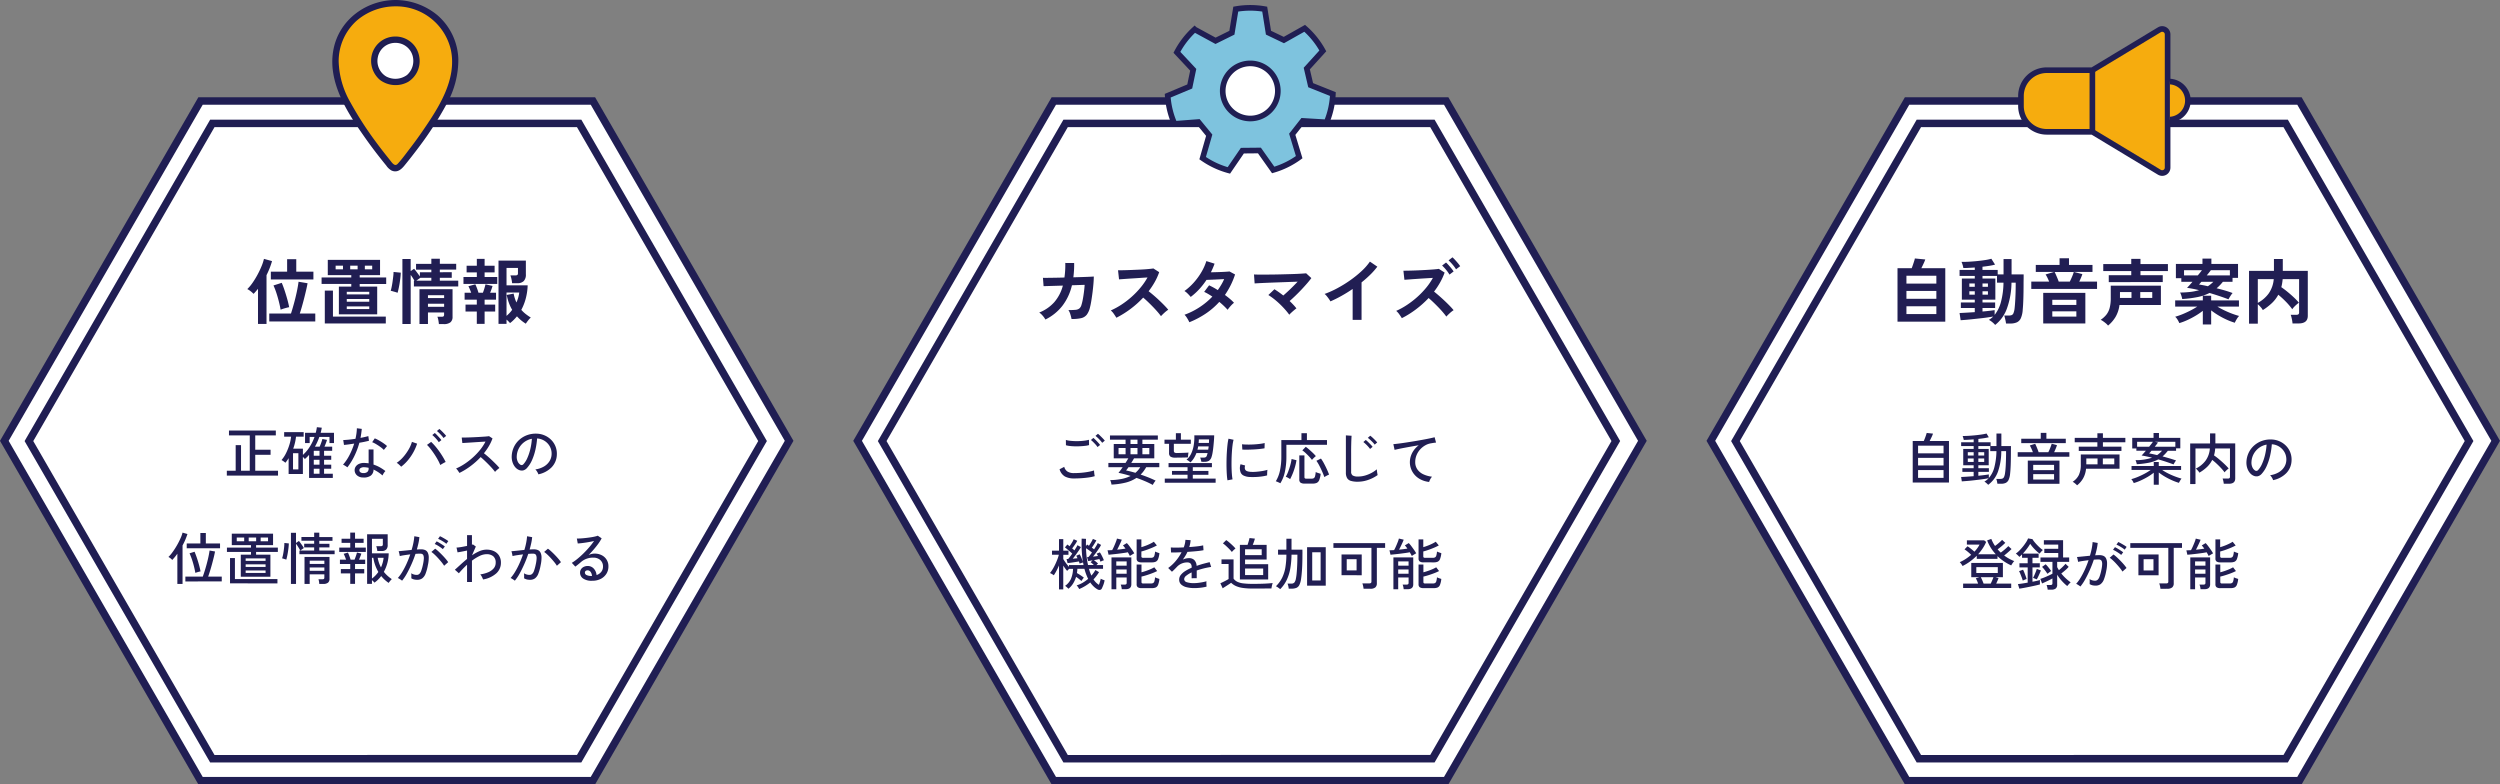 <svg xmlns="http://www.w3.org/2000/svg" width="665.094" height="208.685" viewBox="0 0 665.094 208.685">
  <rect x="0" y="0" width="665.094" height="208.685" fill="#808080" stroke="none"/>
  <g id="グループ_2594" data-name="グループ 2594" transform="translate(-12124.846 477.528)">
    <path id="パス_2362" data-name="パス 2362" d="M65.44,192.282l-52.2-90.406,52.2-90.407H169.833l41.322,71.572,2.719,4.709,8.156,14.126-52.2,90.406Z" transform="translate(12112.756 -462.125)" fill="#fff" stroke="#201e53" stroke-width="2"/>
    <path id="パス_2363" data-name="パス 2363" d="M62.037,180.491,13.244,95.981,62.037,11.469h97.585l38.627,66.9,2.541,4.4,7.624,13.205-48.792,84.511Z" transform="translate(12119.298 -456.167)" fill="none" stroke="#201e53" stroke-width="2"/>
    <g id="グループ_1186" data-name="グループ 1186" transform="translate(12038.5 -1072.278)">
      <path id="パス_815" data-name="パス 815" d="M16.931,1A15.979,15.979,0,0,0,2.782,9.214C-.5,15.575,1.16,22.272,4.449,28.19A105.084,105.084,0,0,0,15.085,43.573l.6.729a1.615,1.615,0,0,0,2.5,0l.6-.729A105.088,105.088,0,0,0,29.413,28.19C32.7,22.272,34.362,15.575,31.08,9.214A15.923,15.923,0,0,0,16.931,1" transform="translate(174.595 594.595)" fill="#f6ac0e"/>
      <path id="パス_816" data-name="パス 816" d="M16.525,0C8.9.052,1.944,5.1.357,12.7-1.456,21.377,3.988,29.6,8.738,36.345c1.225,1.741,2.5,3.445,3.82,5.12q.871,1.108,1.763,2.2a3.88,3.88,0,0,0,1.269,1.21c1.38.652,2.373-.272,3.184-1.265q1.946-2.385,3.79-4.85A88.093,88.093,0,0,0,29.9,27.38a23.742,23.742,0,0,0,3.132-11.97A15.874,15.874,0,0,0,27.6,4.023,17.327,17.327,0,0,0,16.525,0a.6.6,0,0,0,0,1.189A15.178,15.178,0,0,1,31.548,13.018c1.659,7.975-3.338,15.584-7.642,21.837q-1.691,2.456-3.513,4.817c-.976,1.269-1.934,2.6-3.02,3.783s-1.975-.341-2.615-1.131q-1.919-2.367-3.727-4.821a91.743,91.743,0,0,1-6.6-10.254,23.4,23.4,0,0,1-3.238-11.2A14.738,14.738,0,0,1,6.111,5.03,16.069,16.069,0,0,1,16.525,1.189a.6.6,0,0,0,0-1.189" transform="translate(175 595)" fill="#3b3c3c"/>
      <path id="パス_817" data-name="パス 817" d="M16.525,0C8.9.052,1.944,5.1.357,12.7-1.456,21.377,3.988,29.6,8.738,36.345c1.225,1.741,2.5,3.445,3.82,5.12q.871,1.108,1.763,2.2a3.88,3.88,0,0,0,1.269,1.21c1.38.652,2.373-.272,3.184-1.265q1.946-2.385,3.79-4.85A88.093,88.093,0,0,0,29.9,27.38a23.742,23.742,0,0,0,3.132-11.97A15.874,15.874,0,0,0,27.6,4.023,17.327,17.327,0,0,0,16.525,0a.6.6,0,0,0,0,1.189A15.178,15.178,0,0,1,31.548,13.018c1.659,7.975-3.338,15.584-7.642,21.837q-1.691,2.456-3.513,4.817c-.976,1.269-1.934,2.6-3.02,3.783s-1.975-.341-2.615-1.131q-1.919-2.367-3.727-4.821a91.743,91.743,0,0,1-6.6-10.254,23.4,23.4,0,0,1-3.238-11.2A14.738,14.738,0,0,1,6.111,5.03,16.069,16.069,0,0,1,16.525,1.189a.6.6,0,0,0,0-1.189" transform="translate(175 595)" fill="#201e53" stroke="#201e53" stroke-width="0.5"/>
      <path id="パス_818" data-name="パス 818" d="M23.979,17.341a5.487,5.487,0,0,0-5.6,5.561,5.4,5.4,0,0,0,5.6,5.665,5.339,5.339,0,0,0,5.6-5.665,5.483,5.483,0,0,0-5.6-5.561" transform="translate(167.546 587.969)" fill="#fff"/>
      <path id="パス_819" data-name="パス 819" d="M23.569,16.341a6.168,6.168,0,0,0-5.9,4.268,6.418,6.418,0,0,0,1.974,6.846,6.682,6.682,0,0,0,7.205.481,6.269,6.269,0,0,0,2.837-6.414,6.149,6.149,0,0,0-6.111-5.182.6.6,0,0,0,0,1.189,4.947,4.947,0,0,1,4.8,3.526,5.277,5.277,0,0,1-1.537,5.458,5.469,5.469,0,0,1-5.8.445,5.064,5.064,0,0,1-2.416-5.188,4.963,4.963,0,0,1,4.955-4.24.6.6,0,0,0,0-1.189" transform="translate(167.957 588.375)" fill="#3b3c3c"/>
      <path id="パス_820" data-name="パス 820" d="M23.569,16.341a6.168,6.168,0,0,0-5.9,4.268,6.418,6.418,0,0,0,1.974,6.846,6.682,6.682,0,0,0,7.205.481,6.269,6.269,0,0,0,2.837-6.414,6.149,6.149,0,0,0-6.111-5.182.6.6,0,0,0,0,1.189,4.947,4.947,0,0,1,4.8,3.526,5.277,5.277,0,0,1-1.537,5.458,5.469,5.469,0,0,1-5.8.445,5.064,5.064,0,0,1-2.416-5.188,4.963,4.963,0,0,1,4.955-4.24.6.6,0,0,0,0-1.189" transform="translate(167.957 588.375)" fill="#201e53" stroke="#1e1d50" stroke-width="0.5"/>
      <rect id="長方形_4480" data-name="長方形 4480" width="33.052" height="45.092" transform="translate(175 595)" fill="none"/>
    </g>
    <path id="パス_6043" data-name="パス 6043" d="M-35.017,1.387V-7.961q-.3.361-.589.7t-.589.646a7.336,7.336,0,0,0-.77-.694,4.776,4.776,0,0,0-.9-.579,10.676,10.676,0,0,0,1.4-1.672,22.462,22.462,0,0,0,1.34-2.195,23.4,23.4,0,0,0,1.074-2.27,11.793,11.793,0,0,0,.618-1.9l2.147.589a19.083,19.083,0,0,1-.618,1.843q-.37.95-.846,1.9V1.387Zm3-.665V-1.387h5.776q.4-1.235.8-2.7t.722-2.955q.323-1.491.494-2.8l2.394.4q-.152.855-.4,1.919t-.532,2.176q-.285,1.112-.58,2.147T-23.9-1.387h4.123V.722ZM-31.6-10.45v-2.071h4.332v-3.325h2.432v3.325h4.56v2.071Zm2.6,8.037q-.19-1.083-.485-2.242t-.655-2.252a17.921,17.921,0,0,0-.76-1.947l2.2-.7q.4.931.77,2.052t.693,2.271q.323,1.149.513,2.156-.494.095-1.178.294A11.562,11.562,0,0,0-28.994-2.413Zm15.5,1.235V-8.55H-10.2v-.7h-7.9v-1.729h7.9v-.627h-6.251v-4.047H-2.546v4.047H-7.961v.627H-.912v1.729H-7.961v.7h4.655v7.372Zm-3.743,2.432v-8.74h2.166V-.57h14.06V1.254ZM-11.4-2.565h5.985v-.722H-11.4Zm0-1.957h5.985v-.722H-11.4Zm0-1.957h5.985v-.684H-11.4Zm.912-6.669h1.976v-.969h-1.976Zm-3.876,0h1.957v-.969h-1.957Zm7.771,0h1.957v-.969H-6.593ZM3.4,1.406V-15.9h2.2v3.23l.912-.627q.342.4.788,1t.751,1.035v-1.1H11.1v-.7H7.03v-1.539H11.1V-15.96h2.261v1.349h4.351v1.539H13.357v.7H16.53v1.482H13.357v.76h4.9v1.539H6.46v-1.539h.133q-.19-.342-.456-.76t-.532-.779V1.406Zm9.709.019Q13.072.969,12.967.4a4.571,4.571,0,0,0-.256-.931H13.87a.7.7,0,0,0,.5-.133.738.738,0,0,0,.123-.494v-.513H10.2V1.406H7.942V-7.866h8.8V-.513A1.812,1.812,0,0,1,16.179.95a2.757,2.757,0,0,1-1.8.475ZM2.109-6.9a4.5,4.5,0,0,0-.561-.2q-.352-.1-.7-.2t-.56-.133A10.6,10.6,0,0,0,.551-8.5q.133-.655.238-1.4t.18-1.416a10.4,10.4,0,0,0,.076-1.13l1.919.19q-.019.665-.114,1.472T2.622-9.2q-.133.779-.276,1.4T2.109-6.9ZM10.2-3.173H14.5V-3.99H10.2Zm0-2.318H14.5V-6.27H10.2Zm-3.1-4.636H11.1v-.76H8.17Zm21.869,11.5V-15.466h7.277v3.648a2.433,2.433,0,0,1-.57,1.8,2.318,2.318,0,0,1-1.691.561H32.585a8.123,8.123,0,0,0-.171-1.1,5.737,5.737,0,0,0-.285-.969H33.44a.976.976,0,0,0,.532-.114.538.538,0,0,0,.171-.475v-1.406H31.1v4.636h5.624a15.63,15.63,0,0,1-.485,3.42,13.742,13.742,0,0,1-1.206,3.1,8.568,8.568,0,0,0,1.149,1.092,14.283,14.283,0,0,0,1.378.96,4.654,4.654,0,0,0-.684.732q-.38.484-.646.9A10.65,10.65,0,0,1,33.877-.646,12.832,12.832,0,0,1,33,.323a8.652,8.652,0,0,1-.969.836A6.426,6.426,0,0,0,31.1.228v1.14Zm-5.776,0V-1.919h-3V-3.762h3V-5.073H19.95V-6.916H21.7q-.171-.475-.371-.95a7.732,7.732,0,0,0-.37-.779L22.8-9.158a11.237,11.237,0,0,1,.456,1.083q.247.665.38,1.159h1.178q.209-.532.4-1.159T25.5-9.158l1.881.437q-.114.4-.285.884t-.361.922H28.31v1.843H25.27v1.311h2.812v1.843H25.27V1.368ZM19.646-9.253V-11.1H23.2v-1.235H20.482V-14.1H23.2v-1.824H25.27V-14.1h2.66v1.767H25.27V-11.1h3.363v1.843ZM31.1-.76q.418-.361.8-.76a7.646,7.646,0,0,0,.7-.855,11.393,11.393,0,0,1-.874-1.862,13.3,13.3,0,0,1-.57-2.09L33-6.688a9.355,9.355,0,0,0,.741,2.356,9.008,9.008,0,0,0,.741-2.641H31.1Z" transform="translate(12228.5 -392.732)" fill="#211e53"/>
    <path id="パス_6044" data-name="パス 6044" d="M-44.31.27V-1.02h2.355V-7.83h1.425v6.81h2.325v-9.39H-43.74v-1.305h12.465v1.305H-36.75V-6.6h4.08v1.35h-4.08v4.23h6.06V.27ZM-22.425.9V-5.25A9.956,9.956,0,0,1-23.55-4.125a3.2,3.2,0,0,0-.525-.555V-.15H-27.87V-4.365q-.2.33-.413.638t-.458.592a1.73,1.73,0,0,0-.285-.248q-.195-.143-.4-.278a2.4,2.4,0,0,0-.337-.195,8.521,8.521,0,0,0,1.193-1.808,14.393,14.393,0,0,0,.892-2.22,11.319,11.319,0,0,0,.465-2.2h-1.845v-1.2h5.19v1.2H-25.9a13.858,13.858,0,0,1-.75,3.2h2.58v1.65a9.953,9.953,0,0,0,1.808-2.138,12.958,12.958,0,0,0,1.282-2.633h-1.29V-8.37H-23.5v-2.745h2.85q.1-.375.172-.743t.128-.742l1.305.135q-.06.345-.135.682t-.165.668H-15.8V-8.37h-1.2v-1.635h-2.7q-.24.69-.532,1.335t-.638,1.245h1.26q.21-.48.42-1.072a10.078,10.078,0,0,0,.3-.967l1.23.24q-.09.33-.292.863t-.382.937h2.055v1.11h-2.16V-5.01h1.905v1.08h-1.905v1.305h1.905v1.08h-1.905v1.32h2.325V.9ZM-26.7-1.365h1.425v-4.32H-26.7Zm5.52,1.14h1.53v-1.32h-1.53Zm0-2.4h1.53V-3.93h-1.53Zm0-2.385h1.53V-6.315h-1.53ZM-8.055.78A2.4,2.4,0,0,1-9.727.173a1.836,1.836,0,0,1-.578-1.4,1.693,1.693,0,0,1,.323-.945,2.068,2.068,0,0,1,.9-.69A3.311,3.311,0,0,1-7.65-3.09q.27.015.54.038t.525.067v-3.69h1.3v4.02A9,9,0,0,1-3.6-1.92a11.979,11.979,0,0,1,1.485.99,2.935,2.935,0,0,0-.443.555A3.976,3.976,0,0,0-2.895.24,10.163,10.163,0,0,0-5.28-1.335,1.964,1.964,0,0,1-6.03.293,3.161,3.161,0,0,1-8.055.78Zm-4.185-2.7a3.73,3.73,0,0,0-.315-.232q-.21-.143-.442-.278a2.582,2.582,0,0,0-.4-.2,12.472,12.472,0,0,0,1.71-2.535,18.38,18.38,0,0,0,1.26-3.075q-.84.135-1.568.233t-1.147.128l-.2-1.3q.555-.015,1.425-.1t1.83-.232q.165-.72.263-1.425a12.021,12.021,0,0,0,.112-1.38l1.305.165q-.06.6-.142,1.207t-.2,1.193q.6-.12,1.14-.24t.945-.24l.165,1.245q-.465.12-1.132.262t-1.418.263a20.168,20.168,0,0,1-1.327,3.532A16.723,16.723,0,0,1-12.24-1.92Zm9.7-4.635a6.027,6.027,0,0,0-.877-.757q-.562-.413-1.17-.773A6.613,6.613,0,0,0-5.64-8.61l.69-1.02a7.658,7.658,0,0,1,.8.375q.45.24.922.533t.877.592a7.435,7.435,0,0,1,.66.54ZM-7.965-.39a1.579,1.579,0,0,0,1.02-.293,1.139,1.139,0,0,0,.36-.937V-1.8A7.147,7.147,0,0,0-7.74-1.95a1.681,1.681,0,0,0-.945.2.685.685,0,0,0-.36.563.663.663,0,0,0,.263.57A1.275,1.275,0,0,0-7.965-.39ZM2.07-2.085a6.746,6.746,0,0,0-.54-.54A3.851,3.851,0,0,0,.885-3.12,9.043,9.043,0,0,0,2.678-4.733a12.689,12.689,0,0,0,1.41-1.995A8.681,8.681,0,0,0,4.935-8.7l1.38.48A12.874,12.874,0,0,1,5.34-5.97,13.436,13.436,0,0,1,3.9-3.848,11.077,11.077,0,0,1,2.07-2.085Zm10.41-.45A11.712,11.712,0,0,0,11.828-3.9q-.412-.75-.915-1.507T9.9-6.818A9.35,9.35,0,0,0,8.94-7.89l1.11-.8a14.293,14.293,0,0,1,1.043,1.1q.547.638,1.073,1.372t.975,1.478q.45.743.765,1.4-.24.1-.682.352T12.48-2.535Zm.855-7.185a5.493,5.493,0,0,0-.51-.653q-.315-.352-.645-.675a7.227,7.227,0,0,0-.6-.532l.66-.555q.24.2.592.54t.69.705a6.034,6.034,0,0,1,.517.615Zm-1.26,1.11a6.02,6.02,0,0,0-.5-.675q-.3-.36-.63-.69a6.608,6.608,0,0,0-.6-.54l.675-.54a6.627,6.627,0,0,1,.577.548q.338.352.668.72a7.151,7.151,0,0,1,.51.623Zm5.5,8.175q-.15-.225-.413-.608a2.632,2.632,0,0,0-.487-.562,14.626,14.626,0,0,0,2.31-1.26,18.411,18.411,0,0,0,2.2-1.717A17.261,17.261,0,0,0,23.1-6.608a12.7,12.7,0,0,0,1.41-2.168q-.69.045-1.567.1t-1.77.113q-.892.06-1.642.105t-1.185.075L18.18-9.84q.36,0,1.1-.015t1.642-.053q.908-.037,1.815-.09t1.635-.105q.727-.052,1.073-.113l.93.6a12.4,12.4,0,0,1-.952,2.025A15.5,15.5,0,0,1,24.09-5.67q.51.4,1.1.915T26.34-3.7q.57.548,1.065,1.05a10.608,10.608,0,0,1,.81.908,5.57,5.57,0,0,0-.607.472,4.942,4.942,0,0,0-.563.563,11.808,11.808,0,0,0-.757-.937q-.458-.518-1-1.065T24.21-3.765q-.54-.51-.99-.885a19.834,19.834,0,0,1-2.715,2.422A18.509,18.509,0,0,1,17.58-.435Zm21,.375a2.955,2.955,0,0,0-.323-.683,2.615,2.615,0,0,0-.487-.623,6.275,6.275,0,0,0,2.3-.78,4.314,4.314,0,0,0,1.462-1.4,3.627,3.627,0,0,0,.563-1.785,4,4,0,0,0-.248-1.658A4.008,4.008,0,0,0,41.01-8.31a4.168,4.168,0,0,0-1.253-.908A4.046,4.046,0,0,0,38.235-9.6,20.266,20.266,0,0,1,37.8-6.66a14.747,14.747,0,0,1-.892,2.76,7.8,7.8,0,0,1-1.342,2.13,2.019,2.019,0,0,1-1.058.675A1.923,1.923,0,0,1,33.39-1.23a2.658,2.658,0,0,1-1.02-.788,3.861,3.861,0,0,1-.69-1.312,4.68,4.68,0,0,1-.195-1.65,6.233,6.233,0,0,1,.622-2.43,6.013,6.013,0,0,1,1.478-1.912,6.421,6.421,0,0,1,2.13-1.215,6.689,6.689,0,0,1,2.565-.337,5.659,5.659,0,0,1,2.04.495A5.573,5.573,0,0,1,42.015-9.2,5.223,5.223,0,0,1,43.147-7.44a5.266,5.266,0,0,1,.338,2.22,5.008,5.008,0,0,1-1.4,3.3A6.828,6.828,0,0,1,38.58-.06Zm-4.8-2.565a.668.668,0,0,0,.39.1A.632.632,0,0,0,34.6-2.76a5.887,5.887,0,0,0,1.057-1.68,13.751,13.751,0,0,0,.788-2.385,16.114,16.114,0,0,0,.4-2.685,4.788,4.788,0,0,0-2.025.87,4.981,4.981,0,0,0-1.41,1.62,4.85,4.85,0,0,0-.585,2.1,2.955,2.955,0,0,0,.24,1.432A1.922,1.922,0,0,0,33.78-2.625Zm-91.245,31.72v-8.04A13.689,13.689,0,0,1-58.83,22.72a3.453,3.453,0,0,0-.472-.442,2.849,2.849,0,0,0-.547-.353,8.086,8.086,0,0,0,.907-1.028q.472-.622.93-1.35t.847-1.478q.39-.75.675-1.433a7.825,7.825,0,0,0,.4-1.192l1.305.375a17.434,17.434,0,0,1-1.305,3.045v10.23Zm2.13-.66v-1.29H-50.7q.36-1.005.713-2.2t.645-2.423q.292-1.23.442-2.31l1.455.255q-.135.735-.353,1.613t-.465,1.792q-.248.915-.51,1.763t-.5,1.507h3.615v1.29Zm.36-8.82V18.34h3.63V15.55h1.455v2.79h3.78v1.275Zm2.295,6.54a24.345,24.345,0,0,0-.653-2.767,18.738,18.738,0,0,0-.892-2.437l1.335-.42q.315.75.615,1.635t.555,1.808q.255.922.42,1.792-.165.03-.435.1t-.533.15Q-52.53,26.1-52.68,26.155Zm12.09,1.035V21.31h2.715v-.72h-6.4V19.435h6.4v-.66H-42.99V15.73h10.98v3.045h-4.515v.66h5.79V20.59h-5.79v.72h3.81v5.88Zm-2.865,1.755V22.21h1.305v5.6h11.31v1.14ZM-39.3,24.58H-34v-.69h-5.3Zm0,1.6H-34V25.51h-5.3Zm0-3.21H-34v-.66h-5.3Zm-2.37-5.22h1.98v-1h-1.98Zm3.18,0h1.98v-1h-1.98Zm3.18,0h1.965v-1H-35.31Zm8.055,11.34V15.49h1.35V18.2l.78-.54q.225.285.48.637t.48.683a5.091,5.091,0,0,1,.345.57l-.945.66h3.69v-.84H-23.73v-.96h2.655v-.8h-3.39v-.99h3.39V15.46h1.365v1.17h3.51v.99h-3.51v.8h2.7v.96h-2.7v.84h4.08v.975h-9.36v-.975h.225q-.195-.375-.525-.908T-25.9,18.4V29.095Zm3.615,0V21.91h6.645v5.805a1.289,1.289,0,0,1-.4,1.05,1.889,1.889,0,0,1-1.222.33h-1.1q-.015-.285-.068-.63a2.9,2.9,0,0,0-.157-.615h1.065a.609.609,0,0,0,.412-.1.55.55,0,0,0,.1-.382v-.825h-3.9v2.55Zm-4.845-6.45q-.1-.045-.337-.12l-.45-.142a2.12,2.12,0,0,0-.338-.083,7.486,7.486,0,0,0,.233-.87q.113-.525.195-1.132t.135-1.163Q-29,18.58-29,18.2l1.185.12q-.015.51-.083,1.132t-.173,1.252q-.1.63-.217,1.14T-28.485,22.645ZM-22.26,25.6h3.9v-.885h-3.9Zm0-1.83h3.9v-.855h-3.9Zm15.27,5.31V15.88h5.475v2.85a1.658,1.658,0,0,1-.39,1.215,1.612,1.612,0,0,1-1.185.39H-4.275a6.211,6.211,0,0,0-.113-.682,3.383,3.383,0,0,0-.172-.593h1.185a.713.713,0,0,0,.435-.105.47.47,0,0,0,.135-.39v-1.47H-5.7v3.87h4.455a10.63,10.63,0,0,1-1.29,4.92,8.311,8.311,0,0,0,.975,1.042,10.293,10.293,0,0,0,1.14.892,5.066,5.066,0,0,0-.428.465,5.618,5.618,0,0,0-.412.54A9.093,9.093,0,0,1-3.24,27a9.072,9.072,0,0,1-.817.938,7.667,7.667,0,0,1-.968.817q-.105-.12-.3-.323a4.727,4.727,0,0,0-.375-.352v1Zm-4.485,0V26.29h-2.5V25.135h2.5V23.8H-14.22V22.645h1.635q-.135-.405-.315-.847a6.736,6.736,0,0,0-.33-.713l1.14-.33q.18.375.39.938t.315.953h1.05q.18-.435.375-1a8.326,8.326,0,0,0,.27-.907l1.17.285q-.1.345-.277.788t-.352.833H-7.5V23.8h-2.7v1.335h2.445V26.29H-10.2v2.79ZM-14.4,20.59V19.435h2.925v-1.26h-2.31v-1.11h2.31v-1.62H-10.2v1.62h2.28v1.11H-10.2v1.26h2.865V20.59Zm8.7,7.08A7.436,7.436,0,0,0-4,25.915,10.97,10.97,0,0,1-5.34,22.15H-5.7Zm2.4-2.97a8.34,8.34,0,0,0,.7-2.55H-4.17a8.744,8.744,0,0,0,.337,1.327A8.07,8.07,0,0,0-3.3,24.7Zm5.61,3.54A2.229,2.229,0,0,0,2,28q-.225-.15-.457-.292a1.334,1.334,0,0,0-.368-.173,10.581,10.581,0,0,0,1.215-1.673,21.274,21.274,0,0,0,1.14-2.19q.54-1.193.96-2.437-.81.1-1.568.217a12.328,12.328,0,0,0-1.223.233q-.015-.135-.067-.4t-.12-.525a2.881,2.881,0,0,0-.113-.368q.525-.045,1.485-.142l1.965-.2a18.321,18.321,0,0,0,.48-1.9,15.044,15.044,0,0,0,.24-1.74l1.35.24a12.1,12.1,0,0,1-.24,1.567q-.18.833-.435,1.718.7-.045,1.155-.045a2.617,2.617,0,0,1,1.028.188,1.419,1.419,0,0,1,.7.653,2.934,2.934,0,0,1,.285,1.29A9.208,9.208,0,0,1,9.18,24.1a12.036,12.036,0,0,1-.623,2.28,2.778,2.778,0,0,1-.885,1.238A2.243,2.243,0,0,1,6.33,28a3.591,3.591,0,0,1-.81-.09,2.448,2.448,0,0,1-.75-.315q.015-.27.015-.675a3.93,3.93,0,0,0-.045-.66,2.736,2.736,0,0,0,1.455.435,1.036,1.036,0,0,0,.69-.24,2.131,2.131,0,0,0,.525-.862,12.058,12.058,0,0,0,.48-1.763,8.806,8.806,0,0,0,.21-1.485,2.008,2.008,0,0,0-.113-.84.67.67,0,0,0-.352-.375,1.408,1.408,0,0,0-.525-.09q-.24,0-.555.015T5.88,21.1q-.465,1.4-1.065,2.753t-1.237,2.5A12.235,12.235,0,0,1,2.31,28.24ZM13.5,24.265a8.344,8.344,0,0,0-.668-.937q-.428-.532-.922-1.073t-.967-.983a6.738,6.738,0,0,0-.833-.682l1.005-.87a8.285,8.285,0,0,1,.877.72q.487.45.99.967t.93,1.02a8.366,8.366,0,0,1,.667.878Zm-.345-4.425a6.655,6.655,0,0,0-.653-.5q-.383-.262-.788-.5a7.078,7.078,0,0,0-.72-.368l.51-.7a5.647,5.647,0,0,1,.7.375q.42.255.833.525t.653.465Zm.93-1.41a5.387,5.387,0,0,0-.668-.5q-.4-.255-.8-.48a5.683,5.683,0,0,0-.72-.345l.495-.705a7.348,7.348,0,0,1,.713.36q.427.24.847.495a6.083,6.083,0,0,1,.66.45ZM19.6,28.585v-4.6q-.63.585-1.185,1.17t-.99,1.11l-1.065-.945q.69-.615,1.515-1.372T19.6,22.45V20.215q-.7.15-1.4.285t-1.132.195L16.8,19.42a5.9,5.9,0,0,0,.728-.06q.458-.06,1-.165t1.073-.21V16.12H20.9v2.55a1.016,1.016,0,0,0,.255-.09l.78.57-1.02,2.34A11.608,11.608,0,0,1,22.853,20.4a4.809,4.809,0,0,1,1.927-.428,4.589,4.589,0,0,1,1.973.405,3.179,3.179,0,0,1,1.358,1.177,3.476,3.476,0,0,1,.5,1.913,3.757,3.757,0,0,1-1.215,2.805,6.96,6.96,0,0,1-3.54,1.635,4.408,4.408,0,0,0-.308-.7,3.427,3.427,0,0,0-.427-.653,7.971,7.971,0,0,0,2.122-.57,3.863,3.863,0,0,0,1.448-1.035,2.247,2.247,0,0,0,.525-1.485,2.121,2.121,0,0,0-.66-1.74,2.711,2.711,0,0,0-1.77-.54,4.37,4.37,0,0,0-1.882.488,11.806,11.806,0,0,0-2,1.238v5.67ZM32.31,28.24A2.229,2.229,0,0,0,32,28q-.225-.15-.458-.292a1.334,1.334,0,0,0-.368-.173,10.581,10.581,0,0,0,1.215-1.673,21.275,21.275,0,0,0,1.14-2.19q.54-1.193.96-2.437-.81.1-1.568.217a12.328,12.328,0,0,0-1.222.233q-.015-.135-.067-.4t-.12-.525A2.881,2.881,0,0,0,31.4,20.4q.36-.03.915-.083t1.215-.128q.66-.075,1.32-.135a18.32,18.32,0,0,0,.48-1.9,15.044,15.044,0,0,0,.24-1.74l1.35.24a12.1,12.1,0,0,1-.24,1.567q-.18.833-.435,1.718.7-.045,1.155-.045a2.617,2.617,0,0,1,1.028.188,1.419,1.419,0,0,1,.7.653,2.916,2.916,0,0,1,.285,1.282A9.35,9.35,0,0,1,39.18,24.1a12.036,12.036,0,0,1-.623,2.28,2.778,2.778,0,0,1-.885,1.238A2.243,2.243,0,0,1,36.33,28a3.591,3.591,0,0,1-.81-.09,2.448,2.448,0,0,1-.75-.315q.015-.27.015-.675a3.93,3.93,0,0,0-.045-.66,2.736,2.736,0,0,0,1.455.435,1.065,1.065,0,0,0,.7-.24,2.027,2.027,0,0,0,.525-.862,12.9,12.9,0,0,0,.472-1.763,8.806,8.806,0,0,0,.21-1.485,2.008,2.008,0,0,0-.112-.84.67.67,0,0,0-.352-.375,1.408,1.408,0,0,0-.525-.09q-.24,0-.555.015t-.675.045q-.465,1.4-1.065,2.753t-1.237,2.5A12.235,12.235,0,0,1,32.31,28.24ZM43.5,24.265a8.344,8.344,0,0,0-.667-.937q-.427-.532-.923-1.073t-.967-.983a6.737,6.737,0,0,0-.833-.682l1.005-.87a8.285,8.285,0,0,1,.877.72q.488.45.99.967t.93,1.02a8.366,8.366,0,0,1,.667.878Zm9.4,3.99a3.976,3.976,0,0,1-2.452-.615,1.858,1.858,0,0,1-.787-1.515,1.651,1.651,0,0,1,.285-.975,1.808,1.808,0,0,1,.75-.615,2.343,2.343,0,0,1,.975-.21,2.129,2.129,0,0,1,1.627.682,2.951,2.951,0,0,1,.758,1.733,2.694,2.694,0,0,0,1.215-.817,2.19,2.19,0,0,0,.495-1.478,2.217,2.217,0,0,0-1.215-2.04,2.793,2.793,0,0,0-1.32-.3,4.83,4.83,0,0,0-3.27,1.125q-.27.24-.72.608t-.84.653l-.93-1A12.841,12.841,0,0,0,48.99,22.4q.81-.66,1.612-1.455t1.522-1.635a18.5,18.5,0,0,0,1.26-1.635q-.63.15-1.44.292t-1.583.24q-.772.1-1.312.128l-.24-1.32q.405.015,1.013-.023t1.29-.113q.682-.075,1.335-.172t1.17-.218a4.7,4.7,0,0,0,.757-.225l1.035.7a11.091,11.091,0,0,1-.892,1.433q-.548.758-1.208,1.523T51.945,21.4a4.042,4.042,0,0,1,.765-.27,3.337,3.337,0,0,1,.81-.1,4.058,4.058,0,0,1,1.92.435,3.237,3.237,0,0,1,1.77,2.985,3.575,3.575,0,0,1-.548,1.958,3.8,3.8,0,0,1-1.515,1.358A4.858,4.858,0,0,1,52.9,28.255ZM52.65,26.98h.18a1.986,1.986,0,0,0-.36-1.08.957.957,0,0,0-.8-.42.818.818,0,0,0-.517.158.545.545,0,0,0-.2.457.708.708,0,0,0,.39.615A2.8,2.8,0,0,0,52.65,26.98Z" transform="translate(12229.5 -351.278)" fill="#211e53"/>
    <path id="パス_2362-2" data-name="パス 2362" d="M65.44,192.282l-52.2-90.406,52.2-90.407H169.833l41.322,71.572,2.719,4.709,8.156,14.126-52.2,90.406Z" transform="translate(12339.756 -462.125)" fill="#fff" stroke="#201e53" stroke-width="2"/>
    <path id="パス_2363-2" data-name="パス 2363" d="M62.037,180.491,13.244,95.981,62.037,11.469h97.585l38.627,66.9,2.541,4.4,7.624,13.205-48.792,84.511Z" transform="translate(12346.298 -456.167)" fill="none" stroke="#201e53" stroke-width="2"/>
    <g id="グループ_1182" data-name="グループ 1182" transform="translate(-1639.721 -1822.487)">
      <path id="パス_2237" data-name="パス 2237" d="M95.573,86.922,94.543,82.5l4.265-4.7a22.189,22.189,0,0,0-4.82-6.009l-5.543,3.126-4.094-1.963-1-6.266a22.177,22.177,0,0,0-7.7,0L74.62,72.967l-4.349,2.151-5.58-3.035a22.17,22.17,0,0,0-4.7,6.1l4.344,4.644-.93,4.442-5.86,2.454a22.179,22.179,0,0,0,1.819,7.486l6.343-.483,2.881,3.507-1.752,6.1a22.181,22.181,0,0,0,6.978,3.264l3.595-5.255,4.537-.044,3.664,5.182a22.171,22.171,0,0,0,6.913-3.4l-1.85-6.094,2.8-3.566,6.34.385a22.174,22.174,0,0,0,1.672-7.52Z" transform="translate(14017.677 1280.697)" fill="#7ec3de" stroke="#201e53" stroke-miterlimit="10" stroke-width="1.5"/>
      <path id="パス_2241" data-name="パス 2241" d="M7.332,0A7.332,7.332,0,1,1,0,7.332,7.332,7.332,0,0,1,7.332,0Z" transform="translate(14089.857 1361.823)" fill="#fff" stroke="#201e53" stroke-width="1.5"/>
    </g>
    <path id="パス_6045" data-name="パス 6045" d="M-53.542.209a5.218,5.218,0,0,0-.694-.988,4.691,4.691,0,0,0-.94-.874A10.45,10.45,0,0,0-51.2-4.38a10.919,10.919,0,0,0,2.308-4.436l-5.13.152-.171-2.223q.247.019,1.083.009t2.052-.028q1.216-.019,2.584-.057a23.3,23.3,0,0,0,.228-3.876l2.356.019q.019,1.007-.038,1.957t-.171,1.843q1.33-.038,2.489-.076t1.948-.076q.788-.038,1-.057,0,.8-.095,1.919T-41-7q-.152,1.187-.323,2.233t-.342,1.691a5.246,5.246,0,0,1-.864,2,2.66,2.66,0,0,1-1.5.922,10.506,10.506,0,0,1-2.555.219,9.864,9.864,0,0,0-.295-1.178,4.384,4.384,0,0,0-.542-1.2,15.988,15.988,0,0,0,1.9-.057,1.873,1.873,0,0,0,1.035-.38,1.943,1.943,0,0,0,.542-.931,12.562,12.562,0,0,0,.361-1.5q.171-.912.3-1.928t.19-1.91l-3.382.114A14.316,14.316,0,0,1-49.049-3.4,12.938,12.938,0,0,1-53.542.209Zm18.886-.475q-.247-.418-.656-1.007a4.528,4.528,0,0,0-.826-.931,19.8,19.8,0,0,0,2.85-1.558,22.5,22.5,0,0,0,2.726-2.1,22.915,22.915,0,0,0,2.375-2.47,17.156,17.156,0,0,0,1.815-2.651q-.931.057-2.043.133t-2.2.142q-1.092.067-1.976.133l-1.358.1-.266-2.413q.475,0,1.425-.019t2.128-.066q1.178-.048,2.347-.1t2.109-.142q.94-.086,1.4-.162l1.539.988a15.7,15.7,0,0,1-1.178,2.613,20.213,20.213,0,0,1-1.634,2.46q.665.513,1.415,1.159t1.472,1.33q.722.684,1.33,1.311t1.007,1.121a7.63,7.63,0,0,0-1.007.788q-.532.485-.931.922a14.86,14.86,0,0,0-.931-1.169q-.57-.655-1.226-1.33t-1.32-1.311q-.665-.636-1.254-1.13a25.231,25.231,0,0,1-3.42,3.059A24.961,24.961,0,0,1-34.656-.266Zm19.418,1.2a10.388,10.388,0,0,0-.608-1.112,4.469,4.469,0,0,0-.684-.883,19.178,19.178,0,0,0,4-2A19.159,19.159,0,0,0-9.12-5.89q-.57-.38-1.121-.7A10.73,10.73,0,0,0-11.3-7.144l1.311-1.748A19.767,19.767,0,0,1-7.676-7.619q.494-.7.931-1.435a12.249,12.249,0,0,0,.76-1.491q-.8.038-1.72.085t-1.719.076q-.8.029-1.254.047a19.56,19.56,0,0,1-1.881,2.422A17.211,17.211,0,0,1-14.877-5.8a10.958,10.958,0,0,0-.8-.874,4.136,4.136,0,0,0-.874-.7,15.14,15.14,0,0,0,2.5-2.261,17.267,17.267,0,0,0,2.033-2.793,13.854,13.854,0,0,0,1.3-2.907l2.185.684q-.209.589-.456,1.168t-.532,1.13q.836-.019,1.814-.048t1.834-.076q.855-.047,1.311-.1l1.482.8A20.434,20.434,0,0,1-4.256-8.9a22,22,0,0,1-1.52,2.575q.722.532,1.358,1.073A10.3,10.3,0,0,1-3.363-4.237a4.586,4.586,0,0,0-.6.532q-.333.342-.627.7a7.109,7.109,0,0,0-.466.627A20.2,20.2,0,0,0-7.277-4.484a19.5,19.5,0,0,1-3.6,3.116A23.567,23.567,0,0,1-15.238.931Zm26.581-2A17.472,17.472,0,0,0,10.2-2.48q-.665-.75-1.425-1.473T7.239-5.282A15.775,15.775,0,0,0,5.776-6.308L7.391-7.847q.551.342,1.159.769t1.2.9q.57-.494,1.245-1.121t1.34-1.292Q13-9.253,13.566-9.861l-2.422.086-2.736.1q-1.4.048-2.66.1t-2.223.1q-.96.048-1.4.085L1.957-11.78q.646.038,1.758.038t2.489-.01q1.377-.009,2.831-.047t2.793-.076q1.339-.038,2.394-.1t1.606-.114l1.387,1.273q-.456.627-1.131,1.406T14.621-7.79q-.789.836-1.615,1.634T11.438-4.712q.513.494.978.988a12.069,12.069,0,0,1,.826.969q-.247.171-.608.475t-.712.627A7.067,7.067,0,0,0,11.343-1.064ZM28.2.3V-7.923q-1.444.988-2.954,1.833a32.847,32.847,0,0,1-2.955,1.473,6.663,6.663,0,0,0-.418-.665q-.266-.38-.56-.741a3.245,3.245,0,0,0-.58-.57,24.908,24.908,0,0,0,3.42-1.539,33.154,33.154,0,0,0,3.41-2.109,28.642,28.642,0,0,0,3.011-2.432A15.2,15.2,0,0,0,32.794-15.2l1.976,1.349a19.308,19.308,0,0,1-1.89,2.138,30.308,30.308,0,0,1-2.309,2.042V.3ZM41.287-.152q-.247-.418-.665-1.007a4.739,4.739,0,0,0-.836-.931,19.281,19.281,0,0,0,2.85-1.568,23.859,23.859,0,0,0,2.726-2.1,22.264,22.264,0,0,0,2.375-2.461,17.156,17.156,0,0,0,1.814-2.65l-2.043.123q-1.111.067-2.2.142t-1.976.142l-1.359.1-.266-2.413q.475,0,1.425-.019t2.128-.066q1.178-.047,2.356-.114t2.118-.143q.941-.076,1.4-.152l1.539.988a17.1,17.1,0,0,1-1.187,2.6A19.787,19.787,0,0,1,49.856-7.22q.665.532,1.406,1.178t1.463,1.33q.722.684,1.33,1.311T55.062-2.28a7.578,7.578,0,0,0-1,.779q-.522.475-.94.931-.361-.513-.922-1.169t-1.216-1.33q-.656-.675-1.32-1.311T48.412-5.51a26.5,26.5,0,0,1-3.42,3.05A24.526,24.526,0,0,1,41.287-.152ZM53.96-11.742a8.785,8.785,0,0,0-.921-1.3A11.751,11.751,0,0,0,52-14.155l1.045-.8a7.519,7.519,0,0,1,.665.675q.4.446.779.912a6.632,6.632,0,0,1,.57.788Zm1.748-1.406a9.226,9.226,0,0,0-.94-1.282,11.131,11.131,0,0,0-1.055-1.093l1.045-.817a8.606,8.606,0,0,1,.684.684q.4.437.779.893a8.4,8.4,0,0,1,.589.779Z" transform="translate(12456.5 -392.732)" fill="#211e53"/>
    <path id="パス_6046" data-name="パス 6046" d="M-45.915-.51a5.041,5.041,0,0,1-2.423-.517A3.253,3.253,0,0,1-49.77-2.955l1.245-.645a2.058,2.058,0,0,0,.84,1.237,3.129,3.129,0,0,0,1.77.428q.975,0,1.98-.09t1.882-.255A10.676,10.676,0,0,0-40.6-2.64q0,.15.03.465t.075.615a2.859,2.859,0,0,0,.09.435,9.52,9.52,0,0,1-1.5.33q-.9.135-1.935.21T-45.915-.51Zm-2.16-8.835-.015-1.41a5.329,5.329,0,0,0,1.02.21q.615.075,1.335.1t1.433-.015q.712-.037,1.327-.127a7.5,7.5,0,0,0,1.02-.21l.03,1.41a5.564,5.564,0,0,1-.99.195q-.615.075-1.335.113t-1.44.023q-.72-.015-1.35-.09A6.4,6.4,0,0,1-48.075-9.345Zm9.645-.645a7.149,7.149,0,0,0-.525-.653q-.315-.353-.653-.668t-.608-.525l.66-.555a6.32,6.32,0,0,1,.592.525q.353.345.7.7a6.935,6.935,0,0,1,.525.6Zm-1.245,1.125a4.852,4.852,0,0,0-.51-.667q-.315-.352-.645-.675a7.227,7.227,0,0,0-.6-.533l.66-.555q.24.2.592.547t.682.712a6.515,6.515,0,0,1,.51.615Zm14.7,10.08A21.073,21.073,0,0,0-26.985.24q-1.125-.48-2.325-.9A9.209,9.209,0,0,1-32.243.608a19.548,19.548,0,0,1-3.713.517,2.749,2.749,0,0,0-.075-.4q-.06-.24-.135-.465a1.3,1.3,0,0,0-.15-.33,16.741,16.741,0,0,0,3.06-.308A9.891,9.891,0,0,0-30.87-1.17q-.87-.27-1.688-.48T-34.1-2.01q.24-.27.533-.668t.592-.832h-3.81V-4.635h4.56q.435-.69.75-1.23h-3.885v-3.81h3.15V-10.83H-36.36v-1.11h12.735v1.11h-4.11v1.155h3.165v3.81h-5.385l-.368.615q-.187.315-.382.615h7.47V-3.51h-3.48a11.359,11.359,0,0,1-.69,1.058,7.226,7.226,0,0,1-.8.908q1.065.36,2.1.773t1.9.848a1.86,1.86,0,0,0-.255.3q-.165.225-.308.465T-24.975,1.215Zm-4.62-3.225a5.824,5.824,0,0,0,1.29-1.5h-3.12q-.18.255-.345.48a4.815,4.815,0,0,1-.315.39q.525.1,1.162.263T-29.595-2.01ZM-34.08-6.945h1.875V-8.61H-34.08Zm3.18,0h1.86V-8.61H-30.9Zm3.165,0h1.845V-8.61h-1.845ZM-30.9-9.675h1.86V-10.83H-30.9ZM-21.78.63v-1.1h6.06v-1.02h-4.14v-1.02h4.14V-3.5h-5.055v-1.1H-9.24v1.1h-5.085v.99h4.155v1.02h-4.155v1.02H-8.25V.63Zm6.825-5.4a3.272,3.272,0,0,0-.5-.42A2.463,2.463,0,0,0-16-5.505a4.619,4.619,0,0,0,1.282-1.7,8.517,8.517,0,0,0,.66-2.28,13.54,13.54,0,0,0,.142-2.505h5.28q0,.525-.06,1.327t-.15,1.673q-.09.87-.217,1.613A7.811,7.811,0,0,1-9.345-6.2a1.877,1.877,0,0,1-.7,1,2.315,2.315,0,0,1-1.208.262,1.357,1.357,0,0,1-.263.008q-.173-.007-.323-.008h-.195q-.075-.3-.157-.607a2.777,2.777,0,0,0-.188-.518h.96a1.022,1.022,0,0,0,.548-.12.706.706,0,0,0,.278-.39q.045-.135.1-.315t.1-.375h-2.97a8.258,8.258,0,0,1-.675,1.365A5.56,5.56,0,0,1-14.955-4.77Zm-4.02-1.275a2.242,2.242,0,0,1-1.29-.277,1.147,1.147,0,0,1-.375-.983v-2.43h-1.215v-1.1h3.03v-1.71h1.335v1.71h2.64v1.1h-4.515v1.83a.6.6,0,0,0,.173.495,1.155,1.155,0,0,0,.667.135q.18,0,.63-.015l.968-.03q.517-.015.938-.037t.525-.037q-.03.12-.067.383t-.052.517q-.015.255-.03.375-.135.015-.562.03t-.968.023l-1.042.015Q-18.69-6.045-18.975-6.045Zm6.2-3.915h2.745q.015-.255.023-.495t.008-.45H-12.72q0,.24-.015.48T-12.78-9.96Zm-.3,1.785h2.85q.03-.21.068-.428a4.277,4.277,0,0,0,.052-.443H-12.9A6.724,6.724,0,0,1-13.08-8.175ZM-5.1-.015a13.828,13.828,0,0,1-.165-1.448q-.06-.863-.082-1.89t0-2.123q.022-1.095.09-2.145t.172-1.943a13.5,13.5,0,0,1,.255-1.522l1.35.285a10.5,10.5,0,0,0-.262,1.387q-.113.847-.18,1.86t-.09,2.085q-.022,1.073,0,2.07t.09,1.807A11.519,11.519,0,0,0-3.75-.27ZM.8-.9a4,4,0,0,1-1.65-.4,1.565,1.565,0,0,1-.81-1.013A3.131,3.131,0,0,1-1.62-4.29L-.4-3.96a1.849,1.849,0,0,0-.1.607,1.148,1.148,0,0,0,.113.487q.24.51,1.44.6a10.2,10.2,0,0,0,1.5-.023q.825-.067,1.62-.2a10.344,10.344,0,0,0,1.365-.315,4,4,0,0,0-.052.442q-.023.293-.03.585t-.008.458a12.506,12.506,0,0,1-1.582.3q-.833.105-1.62.128T.8-.9Zm-1.95-7.29L-1.23-9.6q.555.06,1.35.075t1.665-.03Q2.655-9.6,3.45-9.7A12,12,0,0,0,4.8-9.93l-.045,1.4q-.585.105-1.365.188T1.77-8.22q-.84.045-1.605.052T-1.155-8.19ZM8.97.765Q8.835.69,8.587.578t-.48-.21A2.708,2.708,0,0,0,7.755.24a8.883,8.883,0,0,0,1.1-2.8,17.331,17.331,0,0,0,.375-3.8v-4.365H14.58V-12.54h1.455v1.815h5.34v1.26h-10.8V-6.33a18.586,18.586,0,0,1-.405,4.065A9.316,9.316,0,0,1,8.97.765Zm6.495.09A1.924,1.924,0,0,1,14.333.608,1,1,0,0,1,14.01-.24V-6.645h1.365v5.76a.432.432,0,0,0,.113.33.583.583,0,0,0,.4.1h1.38a1.152,1.152,0,0,0,.608-.135A.865.865,0,0,0,18.2-1.1a5.927,5.927,0,0,0,.173-1.118,4.166,4.166,0,0,0,.638.255q.412.135.682.21a6.242,6.242,0,0,1-.382,1.673,1.372,1.372,0,0,1-.667.75,2.666,2.666,0,0,1-1.08.188ZM11.565-.33a4.919,4.919,0,0,0-.57-.36,3.02,3.02,0,0,0-.585-.27,9.259,9.259,0,0,0,.66-1.418q.315-.833.555-1.71a11.543,11.543,0,0,0,.33-1.6l1.305.33a14.6,14.6,0,0,1-.368,1.673A17.371,17.371,0,0,1,12.3-1.92,14.778,14.778,0,0,1,11.565-.33Zm9.1-.555q-.255-.75-.622-1.568T19.29-4.005a9.58,9.58,0,0,0-.735-1.2l1.215-.6a10.943,10.943,0,0,1,.788,1.275q.412.765.78,1.568T21.93-1.53a2.6,2.6,0,0,0-.39.165q-.24.12-.48.255T20.67-.885Zm-3.285-4.56a10.1,10.1,0,0,0-.742-.878q-.443-.472-.923-.923a7.494,7.494,0,0,0-.9-.735l.915-.945q.42.3.9.72t.953.87a10.3,10.3,0,0,1,.833.885,3.533,3.533,0,0,0-.36.3q-.21.2-.4.39A3.662,3.662,0,0,0,17.385-5.445ZM29.55.36A6.213,6.213,0,0,1,27.743.143a1.73,1.73,0,0,1-1.02-.758,2.862,2.862,0,0,1-.323-1.47V-11.97l1.515.105q-.015.24-.045.84T27.825-9.7q-.015.555-.023,1.222T27.8-7.065v4.74a1.153,1.153,0,0,0,.413,1.02,2.6,2.6,0,0,0,1.417.285,6.713,6.713,0,0,0,1.86-.262,8.711,8.711,0,0,0,1.725-.7,7.569,7.569,0,0,0,1.41-.96q.015.195.052.51t.09.607q.052.293.083.413A9.79,9.79,0,0,1,32.37-.135,8.379,8.379,0,0,1,29.55.36Zm4.515-9.87a5.172,5.172,0,0,0-.54-.637q-.33-.338-.668-.653a5.416,5.416,0,0,0-.622-.51l.645-.57a6.515,6.515,0,0,1,.615.51q.36.33.7.682t.54.593Zm-1.23,1.155a7.149,7.149,0,0,0-.525-.653q-.315-.352-.653-.667T31.05-10.2l.645-.555a6.32,6.32,0,0,1,.592.525q.353.345.7.7a5.217,5.217,0,0,1,.525.608ZM48.555.42a6.292,6.292,0,0,1-2.662-.885,5.192,5.192,0,0,1-1.815-1.868,5.082,5.082,0,0,1-.653-2.557,5.117,5.117,0,0,1,.255-1.553A5.727,5.727,0,0,1,44.467-8a5.825,5.825,0,0,1,1.327-1.342q-.93.15-1.89.322t-1.845.338q-.885.165-1.59.315t-1.11.255L39.03-9.63q.5-.045,1.35-.15t1.927-.27q1.073-.165,2.213-.352t2.212-.383q1.073-.195,1.928-.375t1.35-.315l.375,1.425q-.21.015-.533.06t-.728.12a4.51,4.51,0,0,0-1.627.563A5.452,5.452,0,0,0,46.125-8.19a5.13,5.13,0,0,0-.937,1.523A4.76,4.76,0,0,0,44.85-4.89a3.325,3.325,0,0,0,.6,2.01,4.022,4.022,0,0,0,1.612,1.29,7.537,7.537,0,0,0,2.257.615,3.145,3.145,0,0,0-.48.7A3,3,0,0,0,48.555.42ZM-49.92,29v-6.36q-.315.735-.668,1.41a11.715,11.715,0,0,1-.712,1.2,3.586,3.586,0,0,0-.51-.337,5.11,5.11,0,0,0-.51-.262,8.712,8.712,0,0,0,.728-1.043,13.767,13.767,0,0,0,.69-1.3q.323-.69.57-1.343a9.059,9.059,0,0,0,.368-1.178H-51.78V18.7h1.86V15.625h1.14V18.7h1.38v1.095h-1.38v1.14q.255.435.675,1.02a12.054,12.054,0,0,0,.84,1.05v-.48h3.87q-.03-.165-.06-.337t-.06-.353q-.18.045-.465.143t-.45.172q-.03-.12-.083-.27t-.112-.315q-.3.06-.728.128t-.877.135q-.45.068-.825.112t-.585.06l-.27-1.08h.42q.195-.21.487-.593t.607-.833q-.255-.255-.638-.585t-.743-.63q-.36-.3-.57-.45l.66-.765q.12.09.27.21t.3.255q.285-.39.622-.937a5.9,5.9,0,0,0,.487-.937l.945.42q-.135.27-.368.637t-.5.735q-.262.368-.487.653.165.15.322.278a3.566,3.566,0,0,1,.278.248q.27-.42.488-.78a5.418,5.418,0,0,0,.322-.6l.915.5a9.893,9.893,0,0,1-.57.93q-.375.555-.8,1.133t-.81,1.028l.675-.06q.33-.03.6-.06-.09-.21-.173-.375t-.157-.285l.9-.39a6.57,6.57,0,0,1,.48.99q.24.6.39,1.02-.21-1.32-.3-2.865t-.03-3.315l1.155.06q-.015.495-.022.975t.007.945l.3-.405a1.577,1.577,0,0,1,.24.15q.12.09.255.18.27-.39.577-.915a8.141,8.141,0,0,0,.472-.915l.93.4q-.2.375-.548.937t-.667,1q.165.105.315.218t.285.218q.33-.495.6-.945a5.113,5.113,0,0,0,.375-.72l.885.495a8.185,8.185,0,0,1-.547.93q-.368.555-.788,1.133t-.81,1.042q.345-.03.69-.075t.63-.09a4.774,4.774,0,0,0-.36-.615l.855-.345a3.947,3.947,0,0,1,.4.637q.21.4.4.8a6.292,6.292,0,0,1,.278.667,2.37,2.37,0,0,0-.45.165l-.465.21q-.045-.135-.12-.323t-.165-.382l-.652.142q-.383.083-.8.157.255.18.57.435a6.809,6.809,0,0,1,.525.465l-.435.405h1.77v1h-3.75q.135.495.3.945t.36.855q.3-.345.57-.72a6.944,6.944,0,0,0,.48-.765l.975.57a11.784,11.784,0,0,1-.7,1.02,10.422,10.422,0,0,1-.772.9A4.509,4.509,0,0,0-39.3,27.79q.15-.39.285-.833a6.371,6.371,0,0,0,.195-.8,2.13,2.13,0,0,0,.292.15q.2.09.42.173t.322.112a6.718,6.718,0,0,1-.322,1.185,10.068,10.068,0,0,1-.413.975.654.654,0,0,1-.48.382A.955.955,0,0,1-39.675,29a5.4,5.4,0,0,1-1.013-.757,6.717,6.717,0,0,1-.923-1.087,11.633,11.633,0,0,1-2.94,1.755,4.167,4.167,0,0,0-.285-.488,2.576,2.576,0,0,0-.39-.487,7.554,7.554,0,0,0,1.612-.7A9.529,9.529,0,0,0-42.165,26.2a13.322,13.322,0,0,1-.99-2.67H-45.03q-.015.285-.045.57t-.075.555q.465.27.975.6a9.03,9.03,0,0,1,.87.63,2.631,2.631,0,0,0-.225.27q-.135.18-.248.352l-.172.263q-.285-.255-.668-.555t-.757-.555a7.257,7.257,0,0,1-.787,1.77,5.3,5.3,0,0,1-1.253,1.4,5.825,5.825,0,0,0-.42-.405,3.119,3.119,0,0,0-.465-.36,4.487,4.487,0,0,0,1.575-1.9,7.416,7.416,0,0,0,.54-2.625H-47.22q-.165.15-.315.308t-.225.233q-.225-.255-.5-.63t-.525-.78V29Zm7.725-6.48h1.545a5.846,5.846,0,0,0-.855-.735l.51-.51-.653.113q-.308.052-.518.082l-.3-1.05h.18a1.385,1.385,0,0,0,.195-.015,4.9,4.9,0,0,0,.428-.51q.247-.33.517-.7-.33-.27-.78-.592t-.8-.548A22.11,22.11,0,0,0-42.195,22.525Zm6.24,6.45V20.5h5.28v7.155q0,1.3-1.515,1.3h-1.035a4.036,4.036,0,0,0-.1-.645,3.2,3.2,0,0,0-.18-.585h1.035a.678.678,0,0,0,.427-.1.486.486,0,0,0,.128-.39v-1.4h-2.76v3.135Zm8.055-.3a1.757,1.757,0,0,1-1.065-.24.96.96,0,0,1-.3-.8V22.4h1.29V24.46q.57-.15,1.208-.368t1.222-.472a7.937,7.937,0,0,0,.975-.495l.765,1a13.277,13.277,0,0,1-1.3.57q-.743.285-1.5.525t-1.372.375v1.425a.428.428,0,0,0,.1.315.608.608,0,0,0,.42.1h1.935a1.435,1.435,0,0,0,.63-.112.761.761,0,0,0,.345-.472,4.9,4.9,0,0,0,.18-1.065,3.313,3.313,0,0,0,.563.24q.352.12.593.195a5.7,5.7,0,0,1-.353,1.575,1.269,1.269,0,0,1-.63.7,2.559,2.559,0,0,1-1.012.172Zm0-6.855a1.757,1.757,0,0,1-1.065-.24.96.96,0,0,1-.3-.8v-5.07h1.26v2.07q.555-.165,1.178-.4t1.192-.518a7.684,7.684,0,0,0,.945-.533l.81.99a13.612,13.612,0,0,1-1.282.615q-.743.315-1.493.577t-1.35.413V20.2a.4.4,0,0,0,.105.308.674.674,0,0,0,.435.1h1.95a1.357,1.357,0,0,0,.63-.12A.794.794,0,0,0-24.54,20a4.9,4.9,0,0,0,.18-1.065,5.437,5.437,0,0,0,.563.233q.352.127.593.2a5.7,5.7,0,0,1-.353,1.575,1.269,1.269,0,0,1-.63.7,2.559,2.559,0,0,1-1.012.173Zm-3.165-1.695a4.407,4.407,0,0,0-.233-.458l-.307-.533q-.495.105-1.178.2t-1.417.188q-.735.09-1.4.157l-1.132.112-.27-1.185q.51,0,1.23-.045a10.582,10.582,0,0,0,.488-.982q.262-.593.487-1.17a6.534,6.534,0,0,0,.3-.922l1.275.3q-.105.315-.315.78t-.45.96q-.24.5-.465.915,1.26-.12,2.22-.285a8.828,8.828,0,0,0-.675-.855l1.035-.615a7.475,7.475,0,0,1,.675.8q.375.5.735,1.02a9.632,9.632,0,0,1,.57.908q-.12.06-.352.195t-.465.277Q-30.945,20.035-31.065,20.125ZM-34.68,22.7h2.76v-1.14h-2.76Zm0,2.13h2.76V23.71h-2.76ZM-13.9,28.66a8.425,8.425,0,0,1-2.07-.233,3.266,3.266,0,0,1-1.448-.727,1.7,1.7,0,0,1-.532-1.305,1.977,1.977,0,0,1,.435-1.238,4.59,4.59,0,0,1,1.193-1.042,11.342,11.342,0,0,1,1.688-.87V23.08a1.293,1.293,0,0,0-.278-.945,1.093,1.093,0,0,0-.712-.3,3.718,3.718,0,0,0-1.53.24,3.721,3.721,0,0,0-1.4.945q-.27.285-.645.66t-.675.63l-1-1a10.69,10.69,0,0,0,2-1.86A12.57,12.57,0,0,0-17.31,19.12q-.915.045-1.673.06t-1.132,0l-.06-1.335q.48.045,1.417.045t2.032-.06a7.8,7.8,0,0,0,.308-1.035,5.329,5.329,0,0,0,.128-.975l1.38.09a6.6,6.6,0,0,1-.36,1.83q1.155-.075,2.167-.195a12.553,12.553,0,0,0,1.538-.255l.09,1.29q-.42.09-1.1.172t-1.5.15q-.818.068-1.673.127a8.5,8.5,0,0,1-.555,1.043q-.33.532-.675,1.012a3.056,3.056,0,0,1,.8-.292,3.877,3.877,0,0,1,.833-.1,1.972,1.972,0,0,1,1.41.495,2.4,2.4,0,0,1,.63,1.56q.885-.315,1.792-.562t1.673-.427l.4,1.275a19.577,19.577,0,0,0-2.01.4q-.975.248-1.83.548v2.055H-14.64V24.49a6.758,6.758,0,0,0-1.433.878,1.239,1.239,0,0,0-.547.892.875.875,0,0,0,.682.825,5.783,5.783,0,0,0,1.943.255,9.36,9.36,0,0,0,1.065-.068q.585-.068,1.178-.18t1.073-.248a1.967,1.967,0,0,0-.03.4q0,.262.015.532t.03.435q0,.045,0,.06a11.558,11.558,0,0,1-1.62.292A14.6,14.6,0,0,1-13.9,28.66Zm12.105-2.3v-9.2H.24q.135-.375.293-.915t.232-.9l1.425.15a8.093,8.093,0,0,1-.24.81q-.165.48-.33.855h3.7v3.9H-.42v1.245H5.73v4.05ZM1.635,28.78A18.567,18.567,0,0,1-.99,28.622a6.911,6.911,0,0,1-1.83-.495,4.5,4.5,0,0,1-1.305-.878q-.255.18-.682.458t-.855.547q-.428.27-.713.465l-.615-1.35q.255-.105.682-.315t.855-.435q.427-.225.652-.375v-4H-6.69V21.025h3.21V26.14a2.646,2.646,0,0,0,.99.833,5.1,5.1,0,0,0,1.62.435,20.452,20.452,0,0,0,2.5.128q1.815,0,3.113-.06T6.93,27.31a3.266,3.266,0,0,0-.12.39q-.075.285-.135.585T6.6,28.75q-.375,0-.967.007l-1.283.015q-.69.008-1.4.008ZM-.42,25.195H4.4v-1.74H-.42Zm0-5.3H4.005V18.325H-.42Zm-3.51-.84a9.518,9.518,0,0,0-.675-.765q-.42-.435-.87-.848a8.027,8.027,0,0,0-.84-.682l.885-.87a8.947,8.947,0,0,1,.832.645q.473.405.915.833a9.12,9.12,0,0,1,.713.757q-.1.075-.307.255t-.39.375A3.032,3.032,0,0,0-3.93,19.06Zm20.01,8.955V17.785h4.965v10.23Zm-7.155.93a6.4,6.4,0,0,0-.517-.4,3.59,3.59,0,0,0-.623-.375,8.291,8.291,0,0,0,1.688-2.318,10.121,10.121,0,0,0,.84-2.737,21.734,21.734,0,0,0,.263-3.345H8.355V18.43h2.22v-2.9H11.94v2.9h2.9v.12q0,.195.007.563t-.007.638q0,2.19-.1,3.817t-.278,2.767a5.182,5.182,0,0,1-.45,1.515,1.573,1.573,0,0,1-.78.75,3.342,3.342,0,0,1-1.29.21h-.75a3.907,3.907,0,0,0-.113-.7,3.993,3.993,0,0,0-.2-.645h.96a1.115,1.115,0,0,0,.84-.27,2.244,2.244,0,0,0,.42-1.02,12.835,12.835,0,0,0,.21-1.515q.09-.975.142-2.235t.052-2.655H11.94a23.532,23.532,0,0,1-.315,3.6,12.018,12.018,0,0,1-.93,3.052A8.961,8.961,0,0,1,8.925,28.945Zm8.52-2.31H19.68v-7.5H17.445Zm13.665,2.2a6.629,6.629,0,0,0-.128-.743,3.849,3.849,0,0,0-.2-.682H32.6a.782.782,0,0,0,.458-.105.5.5,0,0,0,.142-.42V17.965H23.085V16.69H36.84v1.275h-2.2v9.42a1.36,1.36,0,0,1-.42,1.1,1.977,1.977,0,0,1-1.29.353Zm-5.865-3.6V19.72h5.37v5.52Zm1.38-1.275H29.25V20.98H26.625Zm12.42,5.01V20.5h5.28v7.155q0,1.3-1.515,1.3H41.775a4.036,4.036,0,0,0-.1-.645,3.2,3.2,0,0,0-.18-.585h1.035a.678.678,0,0,0,.427-.1.486.486,0,0,0,.128-.39v-1.4H40.32v3.135Zm8.055-.3a1.757,1.757,0,0,1-1.065-.24.96.96,0,0,1-.3-.8V22.4h1.29V24.46q.57-.15,1.208-.368t1.222-.472a7.937,7.937,0,0,0,.975-.495l.765,1a13.277,13.277,0,0,1-1.3.57q-.742.285-1.5.525t-1.372.375v1.425a.428.428,0,0,0,.1.315.608.608,0,0,0,.42.1h1.935a1.435,1.435,0,0,0,.63-.112.761.761,0,0,0,.345-.472,4.9,4.9,0,0,0,.18-1.065,3.313,3.313,0,0,0,.563.24q.353.12.593.195a5.7,5.7,0,0,1-.353,1.575,1.269,1.269,0,0,1-.63.7,2.559,2.559,0,0,1-1.012.172Zm0-6.855a1.757,1.757,0,0,1-1.065-.24.96.96,0,0,1-.3-.8v-5.07h1.26v2.07q.555-.165,1.178-.4t1.192-.518a7.684,7.684,0,0,0,.945-.533l.81.99a13.613,13.613,0,0,1-1.283.615q-.742.315-1.493.577t-1.35.413V20.2a.4.4,0,0,0,.1.308.674.674,0,0,0,.435.1h1.95a1.357,1.357,0,0,0,.63-.12A.794.794,0,0,0,50.46,20a4.9,4.9,0,0,0,.18-1.065,5.437,5.437,0,0,0,.563.233q.353.127.593.2a5.7,5.7,0,0,1-.353,1.575,1.269,1.269,0,0,1-.63.7,2.559,2.559,0,0,1-1.012.173Zm-3.165-1.695a4.407,4.407,0,0,0-.233-.458l-.307-.533q-.495.105-1.178.2t-1.417.188q-.735.09-1.4.157l-1.132.112-.27-1.185q.51,0,1.23-.045a10.582,10.582,0,0,0,.488-.982q.262-.593.487-1.17a6.534,6.534,0,0,0,.3-.922l1.275.3q-.105.315-.315.78t-.45.96q-.24.5-.465.915,1.26-.12,2.22-.285a8.828,8.828,0,0,0-.675-.855l1.035-.615a7.475,7.475,0,0,1,.675.8q.375.5.735,1.02a9.631,9.631,0,0,1,.57.908q-.12.06-.352.195t-.465.277Q44.055,20.035,43.935,20.125ZM40.32,22.7h2.76v-1.14H40.32Zm0,2.13h2.76V23.71H40.32Z" transform="translate(12456.5 -349.732)" fill="#211e53"/>
    <path id="パス_2362-3" data-name="パス 2362" d="M65.44,192.282l-52.2-90.406,52.2-90.407H169.833l41.322,71.572,2.719,4.709,8.156,14.126-52.2,90.406Z" transform="translate(12566.756 -462.125)" fill="#fff" stroke="#201e53" stroke-width="2"/>
    <path id="パス_2363-3" data-name="パス 2363" d="M62.037,180.491,13.244,95.981,62.037,11.469h97.585l38.627,66.9,2.541,4.4,7.624,13.205-48.792,84.511Z" transform="translate(12573.298 -456.167)" fill="none" stroke="#201e53" stroke-width="2"/>
    <g id="グループ_1189" data-name="グループ 1189" transform="translate(12033.5 -1072.278)">
      <path id="パス_2250" data-name="パス 2250" d="M22.447,14.419H10.308A6.858,6.858,0,0,0,3.45,21.276v2.678a6.858,6.858,0,0,0,6.858,6.858H22.447L40.274,41.571a1.443,1.443,0,0,0,2.189-1.235V4.9A1.443,1.443,0,0,0,40.274,3.66Z" transform="translate(625.549 599.007)" fill="#f6ac0e" stroke="#201e53" stroke-miterlimit="10" stroke-width="1.5"/>
      <path id="パス_2364" data-name="パス 2364" d="M0,0V16.164" transform="translate(647.997 613.425)" fill="none" stroke="#201e53" stroke-width="1.5"/>
      <path id="パス_2252" data-name="パス 2252" d="M167.73,61.876a5.067,5.067,0,0,1,0,10.119" transform="translate(500.886 554.572)" fill="#f6ac0e" stroke="#201e53" stroke-miterlimit="10" stroke-width="1.5"/>
    </g>
    <path id="パス_6047" data-name="パス 6047" d="M-53.846.779V-13.452h3.781q.171-.437.351-.969t.323-.988a4.086,4.086,0,0,0,.161-.627l2.774.266a9.438,9.438,0,0,1-.427,1.035q-.313.675-.618,1.283h6.365V.779Zm2.375-2.014h7.961v-2.09h-7.961Zm0-4.066h7.961v-2.09h-7.961Zm0-4.047h7.961v-2.09h-7.961Zm23.6,11a4.732,4.732,0,0,0-.76-.741A4.717,4.717,0,0,0-29.545.3,5.987,5.987,0,0,0-28.937-.1,4.272,4.272,0,0,0-28.4-.589q-.646.114-1.558.247T-31.9-.1q-1.026.114-2.014.219T-35.72.295q-.817.066-1.33.1l-.285-1.919q.627-.019,1.719-.086l2.328-.143v-1.1h-3.705V-4.332h3.705v-.741h-3.439V-10.7h3.439v-.684h-4.047v-1.6h4.047v-.646q-.855.057-1.644.1t-1.4.038a5.026,5.026,0,0,0-.19-.826,5.242,5.242,0,0,0-.3-.808q.741.019,1.824-.038t2.261-.171q1.178-.114,2.2-.276a12.728,12.728,0,0,0,1.653-.351l.988,1.558a11.657,11.657,0,0,1-1.453.314q-.884.143-1.891.256v.855h4.047V-11.8h1.558v-4.066H-23.5V-11.8h3.211q0,.152,0,.589t-.01.95q-.009.513-.009.912,0,2.242-.057,4.028t-.171,2.926a6.557,6.557,0,0,1-.494,2.242A2.2,2.2,0,0,1-22.1.96a4.158,4.158,0,0,1-1.729.313h-1.14q-.076-.551-.228-1.188t-.247-.941h1.216a2.088,2.088,0,0,0,.76-.114A.917.917,0,0,0-23-1.482,4.749,4.749,0,0,0-22.7-2.717q.114-.95.2-2.594t.1-3.582v-.7h-1.121A20.883,20.883,0,0,1-24.757-2.67,9.7,9.7,0,0,1-27.873,1.653Zm-.133-2.679a9.283,9.283,0,0,0,1.682-3.449A21.184,21.184,0,0,0-25.65-9.6h-1.729v-1.786h-3.857v.684h3.42v5.624h-3.42v.741h3.363V-2.85h-3.363v.931q1.064-.095,1.938-.2t1.292-.181ZM-34.732-6.4h1.444V-7.3h-1.444Zm3.5,0h1.444V-7.3h-1.444Zm-3.5-2.09h1.444v-.893h-1.444Zm3.5,0h1.444v-.893h-1.444Zm16.15,9.747V-6.878h11.21V1.254Zm-3.173-9.177V-9.88h4.75q-.19-.475-.437-.988a7.551,7.551,0,0,0-.513-.912l2.242-.665h-4.845v-1.862h6.327v-1.786h2.508v1.786h6.251v1.862h-4.94l2.242.57A8.224,8.224,0,0,1-5-10.982q-.228.551-.494,1.1H-.76v1.957Zm7.3-1.957h2.945q.3-.589.618-1.34a11.138,11.138,0,0,0,.446-1.225h-5.111a8.153,8.153,0,0,1,.37.769q.2.465.4.941T-10.963-9.88Zm-1.71,9.31h6.4V-1.976h-6.4Zm0-3.1h6.4V-5.035h-6.4ZM2.166,1.824a3.492,3.492,0,0,0-.57-.589Q1.235.931.865.675A4.622,4.622,0,0,0,.209.285a6.58,6.58,0,0,0,1.52-1.377A5,5,0,0,0,2.6-2.9a10.091,10.091,0,0,0,.285-2.594V-8.8H16.226v5.149H5.206A8.246,8.246,0,0,1,4.133-.437,9,9,0,0,1,2.166,1.824Zm.19-11.571V-11.59H8.341v-1.1H.893v-1.862H8.341v-1.368h2.451v1.368h7.3v1.862h-7.3v1.1H16.72v1.843Zm8.379,4.218h3.192V-7.087H10.735Zm-5.4,0H8.4V-7.087H5.339ZM34.2-5.168q-1.026-.4-2.327-.836t-2.708-.855a12.545,12.545,0,0,1-3.183,1.093,29.74,29.74,0,0,1-4.076.523,9.317,9.317,0,0,0-.237-.9,4.348,4.348,0,0,0-.333-.826,25.736,25.736,0,0,0,2.784-.171A13.452,13.452,0,0,0,26.372-7.6q-.817-.209-1.624-.361T23.18-8.227q.266-.266.646-.684t.8-.912H21.66v-.969H20.216v-3.781h7.068V-16h2.375v1.425h7.087v3.7H35.283v1.045H32.718q-.38.475-.8.912a10.6,10.6,0,0,1-.874.817q1.045.247,2.128.561T35.3-6.84a6.939,6.939,0,0,0-.6.826Q34.371-5.491,34.2-5.168ZM27.379,1.52V-2.109A17.411,17.411,0,0,1,25.46-.8,22.335,22.335,0,0,1,23.247.361a15.693,15.693,0,0,1-2.118.8,6.261,6.261,0,0,0-.456-.884,3.471,3.471,0,0,0-.646-.808A17.062,17.062,0,0,0,21.9-1.178q1.036-.418,2.081-.95A20.728,20.728,0,0,0,25.9-3.23H20.026V-4.883h7.353V-6.118H29.6v1.235h7.391V-3.23H31.255q.874.532,1.881,1.016t2.023.864q1.017.38,1.872.608a4.693,4.693,0,0,0-.646.865,6.615,6.615,0,0,0-.494.941,16.111,16.111,0,0,1-2.128-.8A20.677,20.677,0,0,1,31.54-.9,20.17,20.17,0,0,1,29.6-2.223V1.52Zm1.045-13.053H34.58V-12.92H29.526q-.209.285-.494.646T28.424-11.533Zm-6.042,0h3.667q.323-.38.608-.741t.494-.646H22.382Zm6.346,2.888q.4-.266.76-.561a9.113,9.113,0,0,0,.684-.617H27q-.19.209-.351.4l-.276.323q.532.076,1.121.19T28.728-8.645ZM39.672,1.311V-12.73H46.3V-15.9h2.356v3.173h6.65V-.779q0,2.033-2.451,2.033H51.243a6.879,6.879,0,0,0-.095-.76q-.076-.437-.181-.865a3.84,3.84,0,0,0-.218-.675h1.482a.99.99,0,0,0,.58-.133.6.6,0,0,0,.181-.513v-8.835h-4.37q-.057.589-.143,1.111A10.317,10.317,0,0,1,48.26-8.4q.8.551,1.672,1.264T51.6-5.672a15.914,15.914,0,0,1,1.349,1.416,5.65,5.65,0,0,0-.618.475,9.046,9.046,0,0,0-.665.637,3.707,3.707,0,0,0-.485.618,17.919,17.919,0,0,0-1.7-2,23.433,23.433,0,0,0-2.023-1.862,8.87,8.87,0,0,1-1.7,2.223A15.345,15.345,0,0,1,43.339-2.3a3.646,3.646,0,0,0-.561-.789,7.322,7.322,0,0,0-.77-.77V1.311Zm2.337-5.529A8.713,8.713,0,0,0,44.888-6.7a7.718,7.718,0,0,0,1.359-3.828H42.009Z" transform="translate(12683.5 -392.732)" fill="#211e53"/>
    <path id="パス_6048" data-name="パス 6048" d="M-49.8.57V-10.47h2.94q.15-.33.315-.758t.292-.817q.127-.39.173-.57l1.68.18a8.139,8.139,0,0,1-.375.908q-.27.577-.525,1.057h5.145V.57Zm1.425-1.23h6.78V-2.745h-6.78Zm0-3.3h6.78V-5.985h-6.78Zm0-3.24h6.78V-9.225h-6.78ZM-29.73,1.185a2.314,2.314,0,0,0-.278-.293q-.187-.173-.382-.33A1.986,1.986,0,0,0-30.735.33a4.439,4.439,0,0,0,1.14-.9q-.465.09-1.185.2t-1.568.21q-.847.105-1.695.2T-35.6.18q-.7.06-1.14.09l-.18-1.17q.525-.015,1.425-.075t1.905-.135V-2.265h-3V-3.24h3v-.78H-36.36V-8.355h2.775V-9.12h-3.33v-1.02h3.33v-.765q-.735.06-1.425.1t-1.215.053a2.7,2.7,0,0,0-.068-.323q-.052-.2-.112-.412a1.493,1.493,0,0,0-.12-.315q.615,0,1.463-.045t1.763-.135q.915-.09,1.74-.21a12.871,12.871,0,0,0,1.4-.27l.6.99q-.54.135-1.26.247t-1.515.2v.885h3.255v1.02h1.56v-3.345h1.305V-9.12h2.55q0,.375-.008.833t-.007,1.013q0,1.74-.052,3.165t-.157,2.31a5.038,5.038,0,0,1-.39,1.643,1.666,1.666,0,0,1-.772.825A2.836,2.836,0,0,1-26.28.9h-.99Q-27.315.585-27.4.188A3.859,3.859,0,0,0-27.57-.39h1.08A1.465,1.465,0,0,0-25.882-.5a.864.864,0,0,0,.4-.458,3.746,3.746,0,0,0,.248-1.005q.12-.765.188-2.13t.083-2.94v-.75h-1.275a16.439,16.439,0,0,1-.892,5.49A7.479,7.479,0,0,1-29.73,1.185Zm.555-8.97V-9.12H-32.34v.765h2.76V-4.02h-2.76v.78h2.805v.975H-32.34V-1.23q.915-.09,1.665-.187t1.125-.173v.96a6.908,6.908,0,0,0,1.485-2.918,18.4,18.4,0,0,0,.54-4.238Zm-5.97,2.88h1.56V-5.82h-1.56Zm2.805,0h1.56V-5.82h-1.56Zm-2.805-1.7h1.56v-.885h-1.56Zm2.805,0h1.56v-.885h-1.56ZM-19.185.915v-6.18h8.43V.915Zm-2.685-7.2V-7.5h4.035q-.15-.435-.375-.923t-.435-.862l1.425-.45q.135.255.308.66t.337.825q.165.42.27.75h2.58a7.608,7.608,0,0,0,.352-.75q.172-.42.323-.825t.225-.675l1.4.375a6,6,0,0,1-.3.855q-.225.54-.45,1.02h4.05v1.215Zm.945-3.615v-1.17h5.19v-1.575h1.5v1.575h5.16V-9.9Zm3.18,9.675h5.55v-1.44h-5.55Zm0-2.505h5.55V-4.125h-5.55Zm11.67,4.05A2.778,2.778,0,0,0-6.42.975q-.225-.2-.45-.36a2.762,2.762,0,0,0-.375-.24A4.62,4.62,0,0,0-5.6-1.433a6.367,6.367,0,0,0,.517-2.783V-6.9H5.22v3.81H-3.69A6.394,6.394,0,0,1-4.485-.5,6.444,6.444,0,0,1-6.075,1.32Zm.45-9.15V-8.97h4.95v-1.17H-6.7v-1.17h6.03v-1.215H.8v1.215h5.97v1.17H.8v1.17H5.73v1.14ZM.78-4.26H3.825V-5.82H.78Zm-4.4,0H-.63V-5.82H-3.615Zm23.205.015q-.84-.315-1.89-.668T15.525-5.58A8.84,8.84,0,0,1,13.05-4.7a23.789,23.789,0,0,1-3.24.405,3.881,3.881,0,0,0-.143-.57,3.818,3.818,0,0,0-.187-.51,13.611,13.611,0,0,0,4.4-.66q-.735-.18-1.432-.33t-1.358-.255q.21-.21.51-.548t.63-.713H9.7v-.6H8.6V-11.31h5.67V-12.6h1.44v1.29H21.39v2.79H20.265v.645h-2.19a10.2,10.2,0,0,1-1.41,1.5q.9.24,1.815.51t1.785.57a3.73,3.73,0,0,0-.232.315q-.143.21-.263.413T19.59-4.245ZM14.325,1.17V-2.04a13.848,13.848,0,0,1-1.6,1.1A18.921,18.921,0,0,1,10.86.03,13.312,13.312,0,0,1,9,.72,3.3,3.3,0,0,0,8.722.173,1.938,1.938,0,0,0,8.34-.315a14.351,14.351,0,0,0,1.71-.593q.93-.382,1.845-.87a13.989,13.989,0,0,0,1.62-1h-5.1v-1.05h5.91V-4.89H15.66v1.065H21.6v1.05H16.56a13.573,13.573,0,0,0,1.62.945,19.713,19.713,0,0,0,1.83.8q.93.353,1.71.563a2.1,2.1,0,0,0-.248.323q-.142.218-.262.435a3.425,3.425,0,0,0-.18.368,14.313,14.313,0,0,1-1.86-.69A18.731,18.731,0,0,1,17.28-1,14.692,14.692,0,0,1,15.66-2.1V1.17ZM14.6-8.955H20.07V-10.26H14.625l.825.18q-.165.24-.39.533T14.6-8.955Zm-4.7,0h3.21q.3-.39.57-.727a6.356,6.356,0,0,0,.42-.578H9.9ZM15.225-6.72a6.751,6.751,0,0,0,1.29-1.155h-2.8q-.18.21-.338.39L13.1-7.17q.48.075,1.02.195T15.225-6.72Zm8.79,7.7v-10.8H29.3V-12.5H30.72v2.67H36v9.3Q36,.9,34.335.9h-1.38q-.03-.285-.12-.713A3.561,3.561,0,0,0,32.64-.48h1.38a.706.706,0,0,0,.45-.113A.517.517,0,0,0,34.6-1V-8.49h-3.93a8.17,8.17,0,0,1-.315,1.845,16.979,16.979,0,0,1,1.4,1.073q.735.623,1.4,1.253a13.851,13.851,0,0,1,1.1,1.155,3.9,3.9,0,0,0-.36.285q-.225.195-.428.4a1.955,1.955,0,0,0-.292.353,11.584,11.584,0,0,0-.915-1.11Q31.71-3.825,31.1-4.4T29.88-5.445a6.861,6.861,0,0,1-1.4,1.9,10.744,10.744,0,0,1-2.018,1.5,1.525,1.525,0,0,0-.247-.375q-.187-.225-.39-.435a1.382,1.382,0,0,0-.323-.27,7.2,7.2,0,0,0,2.565-2.063A6.178,6.178,0,0,0,29.25-8.49H25.425V.975ZM46.08-.06a2.955,2.955,0,0,0-.323-.683,2.615,2.615,0,0,0-.487-.623,6.275,6.275,0,0,0,2.3-.78,4.314,4.314,0,0,0,1.462-1.4,3.627,3.627,0,0,0,.563-1.785,4,4,0,0,0-.248-1.658A4.008,4.008,0,0,0,48.51-8.31a4.168,4.168,0,0,0-1.253-.908A4.046,4.046,0,0,0,45.735-9.6,20.266,20.266,0,0,1,45.3-6.66a14.747,14.747,0,0,1-.892,2.76,7.8,7.8,0,0,1-1.342,2.13,2.019,2.019,0,0,1-1.058.675A1.923,1.923,0,0,1,40.89-1.23a2.658,2.658,0,0,1-1.02-.788,3.861,3.861,0,0,1-.69-1.312,4.68,4.68,0,0,1-.195-1.65,6.233,6.233,0,0,1,.622-2.43,6.013,6.013,0,0,1,1.478-1.912,6.421,6.421,0,0,1,2.13-1.215,6.689,6.689,0,0,1,2.565-.337,5.659,5.659,0,0,1,2.04.495A5.573,5.573,0,0,1,49.515-9.2,5.223,5.223,0,0,1,50.647-7.44a5.266,5.266,0,0,1,.338,2.22,5.008,5.008,0,0,1-1.4,3.3A6.828,6.828,0,0,1,46.08-.06Zm-4.8-2.565a.668.668,0,0,0,.39.1A.632.632,0,0,0,42.1-2.76a5.887,5.887,0,0,0,1.057-1.68,13.751,13.751,0,0,0,.788-2.385,16.114,16.114,0,0,0,.4-2.685,4.788,4.788,0,0,0-2.025.87,4.981,4.981,0,0,0-1.41,1.62,4.85,4.85,0,0,0-.585,2.1,2.955,2.955,0,0,0,.24,1.432A1.922,1.922,0,0,0,41.28-2.625ZM-36.39,28.63V27.46h3.99q-.135-.39-.307-.78t-.307-.63l.99-.285h-2.2v-3.8h8.415v3.8H-27.78l.81.24q-.105.315-.278.7t-.337.75h3.99v1.17Zm-.15-5.85a4.106,4.106,0,0,0-.345-.54,3.291,3.291,0,0,0-.405-.48,10.329,10.329,0,0,0,1.6-.863,13.573,13.573,0,0,0,1.44-1.087q-.39-.39-.885-.8a7.851,7.851,0,0,0-.885-.653l.795-.825a10.455,10.455,0,0,1,.923.667q.518.413.923.773a9.514,9.514,0,0,0,.78-.945,7.592,7.592,0,0,0,.585-.945h-3.375V15.955h4.59l.54.42a10.491,10.491,0,0,1-.923,1.71A13.566,13.566,0,0,1-32.4,19.66h4.7A11.394,11.394,0,0,1-30,15.97l1.11-.4a8.682,8.682,0,0,0,.99,1.875q.315-.225.675-.517t.69-.593a6.051,6.051,0,0,0,.51-.51l.855.795q-.255.255-.615.578t-.743.63q-.382.308-.682.518.195.225.4.442t.435.427q.315-.225.712-.547t.75-.645q.352-.322.547-.532l.855.78q-.24.24-.585.555t-.712.623q-.368.307-.667.532a10.968,10.968,0,0,0,1.29.84,11.344,11.344,0,0,0,1.41.66,1.682,1.682,0,0,0-.3.33q-.165.225-.307.45t-.218.36a12.979,12.979,0,0,1-3.645-2.46v.72h-5.52V20.05a15.257,15.257,0,0,1-1.778,1.523A12.989,12.989,0,0,1-36.54,22.78Zm3.66,1.86h5.715V23.08H-32.88Zm1.935,2.82h1.9q.18-.375.39-.855t.33-.84h-3.36q.18.33.39.818T-30.945,27.46Zm17.055,1.62a6.2,6.2,0,0,0-.12-.645,3.728,3.728,0,0,0-.18-.6h1.02a.681.681,0,0,0,.42-.1.479.479,0,0,0,.12-.382v-1.26q-.375.21-.885.465t-1.005.48q-.495.225-.87.39l-.45-1.215q.435-.135,1.028-.375t1.185-.51q.592-.27,1-.5v-3.15h-3.18v-1.17h4.725V19.33H-14.79V18.2h3.705V17.08H-14.91V15.925h5.115v4.59h1.62v1.17H-11.37v1.38q.09.2.21.405t.255.42q.3-.24.645-.555t.645-.622a6.776,6.776,0,0,0,.465-.517l.84.81a7.708,7.708,0,0,1-.908.907q-.578.5-1.057.862a11.962,11.962,0,0,0,1.193,1.283,13.488,13.488,0,0,0,1.3,1.072q-.105.09-.293.285t-.36.39a2.591,2.591,0,0,0-.248.315,11.634,11.634,0,0,1-1.4-1.32A11.6,11.6,0,0,1-11.37,25.1V27.76a1.242,1.242,0,0,1-.375,1,1.743,1.743,0,0,1-1.14.315Zm-7.545-.27-.375-1.215q.435-.045,1.125-.15t1.47-.24v-4.05h-2.19V22.06h2.19V20.6h-1.5v-.9q-.18.18-.36.345t-.36.315a4.072,4.072,0,0,0-.435-.465,4.458,4.458,0,0,0-.495-.42,6.508,6.508,0,0,0,.968-.825,13.736,13.736,0,0,0,.967-1.095,13.3,13.3,0,0,0,.818-1.14,5.059,5.059,0,0,0,.5-.975l1.17.195a5.214,5.214,0,0,0,.487.705q.322.4.72.817t.8.78a5.489,5.489,0,0,0,.765.593q-.105.09-.285.27t-.345.375q-.165.195-.255.315a12.239,12.239,0,0,1-1.312-1.177,10.209,10.209,0,0,1-1.178-1.433,11.859,11.859,0,0,1-.855,1.283A16.723,16.723,0,0,1-20.49,19.48h4.185V20.6H-17.94V22.06h1.95v1.095h-1.95v3.81a19.135,19.135,0,0,0,1.98-.45v1.17q-.42.12-1.125.278t-1.507.323q-.8.165-1.56.308T-21.435,28.81Zm.915-2.145q-.1-.36-.278-.833t-.36-.93a7.522,7.522,0,0,0-.353-.757l1.065-.375a8.012,8.012,0,0,1,.345.772q.18.458.345.915t.255.787a4.67,4.67,0,0,0-.54.2Q-20.37,26.59-20.52,26.665Zm3.72-.33q-.15-.075-.48-.2t-.51-.187a7.6,7.6,0,0,0,.36-.728q.195-.443.375-.9a6.405,6.405,0,0,0,.255-.757l1.095.39q-.09.27-.285.72t-.413.907Q-16.62,26.035-16.8,26.335Zm2.835-1.485q-.285-.45-.682-.968a8.864,8.864,0,0,0-.743-.862l.96-.7a10.755,10.755,0,0,1,.772.87q.4.495.683.93a2.12,2.12,0,0,0-.293.2q-.2.158-.4.308T-13.965,24.85Zm8.775,3.39A2.229,2.229,0,0,0-5.505,28q-.225-.15-.457-.292a1.334,1.334,0,0,0-.368-.173,10.581,10.581,0,0,0,1.215-1.673,21.274,21.274,0,0,0,1.14-2.19q.54-1.193.96-2.437-.81.1-1.568.217a12.328,12.328,0,0,0-1.223.233q-.015-.135-.068-.4t-.12-.525a2.881,2.881,0,0,0-.113-.368q.525-.045,1.485-.142l1.965-.2a18.321,18.321,0,0,0,.48-1.9,15.044,15.044,0,0,0,.24-1.74l1.35.24a12.1,12.1,0,0,1-.24,1.567q-.18.833-.435,1.718.7-.045,1.155-.045a2.617,2.617,0,0,1,1.028.188,1.419,1.419,0,0,1,.7.653,2.934,2.934,0,0,1,.285,1.29A9.208,9.208,0,0,1,1.68,24.1a12.036,12.036,0,0,1-.623,2.28,2.778,2.778,0,0,1-.885,1.238A2.243,2.243,0,0,1-1.17,28a3.591,3.591,0,0,1-.81-.09,2.448,2.448,0,0,1-.75-.315q.015-.27.015-.675a3.93,3.93,0,0,0-.045-.66,2.736,2.736,0,0,0,1.455.435,1.036,1.036,0,0,0,.69-.24,2.131,2.131,0,0,0,.525-.862A12.058,12.058,0,0,0,.39,23.83,8.806,8.806,0,0,0,.6,22.345a2.008,2.008,0,0,0-.113-.84.67.67,0,0,0-.352-.375,1.408,1.408,0,0,0-.525-.09q-.24,0-.555.015t-.675.045q-.465,1.4-1.065,2.753t-1.237,2.5A12.235,12.235,0,0,1-5.19,28.24ZM6,24.265a8.344,8.344,0,0,0-.668-.937Q4.9,22.8,4.41,22.255t-.967-.983a6.738,6.738,0,0,0-.833-.682l1.005-.87a8.285,8.285,0,0,1,.877.72q.487.45.99.967t.93,1.02a8.366,8.366,0,0,1,.667.878ZM5.655,19.84a6.655,6.655,0,0,0-.653-.5q-.383-.262-.788-.5a7.079,7.079,0,0,0-.72-.368l.51-.7a5.647,5.647,0,0,1,.7.375q.42.255.833.525t.653.465Zm.93-1.41a5.387,5.387,0,0,0-.668-.5q-.4-.255-.8-.48a5.683,5.683,0,0,0-.72-.345L4.89,16.4a7.348,7.348,0,0,1,.713.36q.427.24.847.495a6.083,6.083,0,0,1,.66.45ZM16.11,28.84a6.629,6.629,0,0,0-.128-.743,3.849,3.849,0,0,0-.2-.682H17.6a.782.782,0,0,0,.458-.105.5.5,0,0,0,.142-.42V17.965H8.085V16.69H21.84v1.275h-2.2v9.42a1.36,1.36,0,0,1-.42,1.1,1.977,1.977,0,0,1-1.29.353Zm-5.865-3.6V19.72h5.37v5.52Zm1.38-1.275H14.25V20.98H11.625Zm12.42,5.01V20.5h5.28v7.155q0,1.3-1.515,1.3H26.775a4.036,4.036,0,0,0-.105-.645,3.2,3.2,0,0,0-.18-.585h1.035a.678.678,0,0,0,.427-.1.486.486,0,0,0,.128-.39v-1.4H25.32v3.135Zm8.055-.3a1.757,1.757,0,0,1-1.065-.24.96.96,0,0,1-.3-.8V22.4h1.29V24.46q.57-.15,1.208-.368t1.222-.472a7.937,7.937,0,0,0,.975-.495l.765,1a13.277,13.277,0,0,1-1.3.57q-.742.285-1.5.525t-1.372.375v1.425a.428.428,0,0,0,.1.315.608.608,0,0,0,.42.1h1.935a1.435,1.435,0,0,0,.63-.112.761.761,0,0,0,.345-.472,4.9,4.9,0,0,0,.18-1.065,3.313,3.313,0,0,0,.563.24q.353.12.593.195a5.7,5.7,0,0,1-.353,1.575,1.269,1.269,0,0,1-.63.7,2.559,2.559,0,0,1-1.012.172Zm0-6.855a1.757,1.757,0,0,1-1.065-.24.96.96,0,0,1-.3-.8v-5.07h1.26v2.07q.555-.165,1.178-.4t1.192-.518a7.684,7.684,0,0,0,.945-.533l.81.99a13.613,13.613,0,0,1-1.283.615q-.742.315-1.493.577t-1.35.413V20.2a.4.4,0,0,0,.1.308.674.674,0,0,0,.435.1h1.95a1.357,1.357,0,0,0,.63-.12A.794.794,0,0,0,35.46,20a4.9,4.9,0,0,0,.18-1.065,5.437,5.437,0,0,0,.563.233q.353.127.593.2a5.7,5.7,0,0,1-.353,1.575,1.269,1.269,0,0,1-.63.7,2.559,2.559,0,0,1-1.012.173Zm-3.165-1.695a4.407,4.407,0,0,0-.233-.458l-.307-.533q-.495.105-1.177.2t-1.418.188q-.735.09-1.4.157l-1.133.112L23,18.61q.51,0,1.23-.045a10.582,10.582,0,0,0,.487-.982q.263-.593.488-1.17a6.534,6.534,0,0,0,.3-.922l1.275.3q-.105.315-.315.78t-.45.96q-.24.5-.465.915,1.26-.12,2.22-.285a8.828,8.828,0,0,0-.675-.855l1.035-.615a7.475,7.475,0,0,1,.675.8q.375.5.735,1.02a9.632,9.632,0,0,1,.57.908q-.12.06-.352.195t-.465.277Q29.055,20.035,28.935,20.125ZM25.32,22.7h2.76v-1.14H25.32Zm0,2.13h2.76V23.71H25.32Z" transform="translate(12683.5 -349.732)" fill="#211e53"/>
  </g>
</svg>

